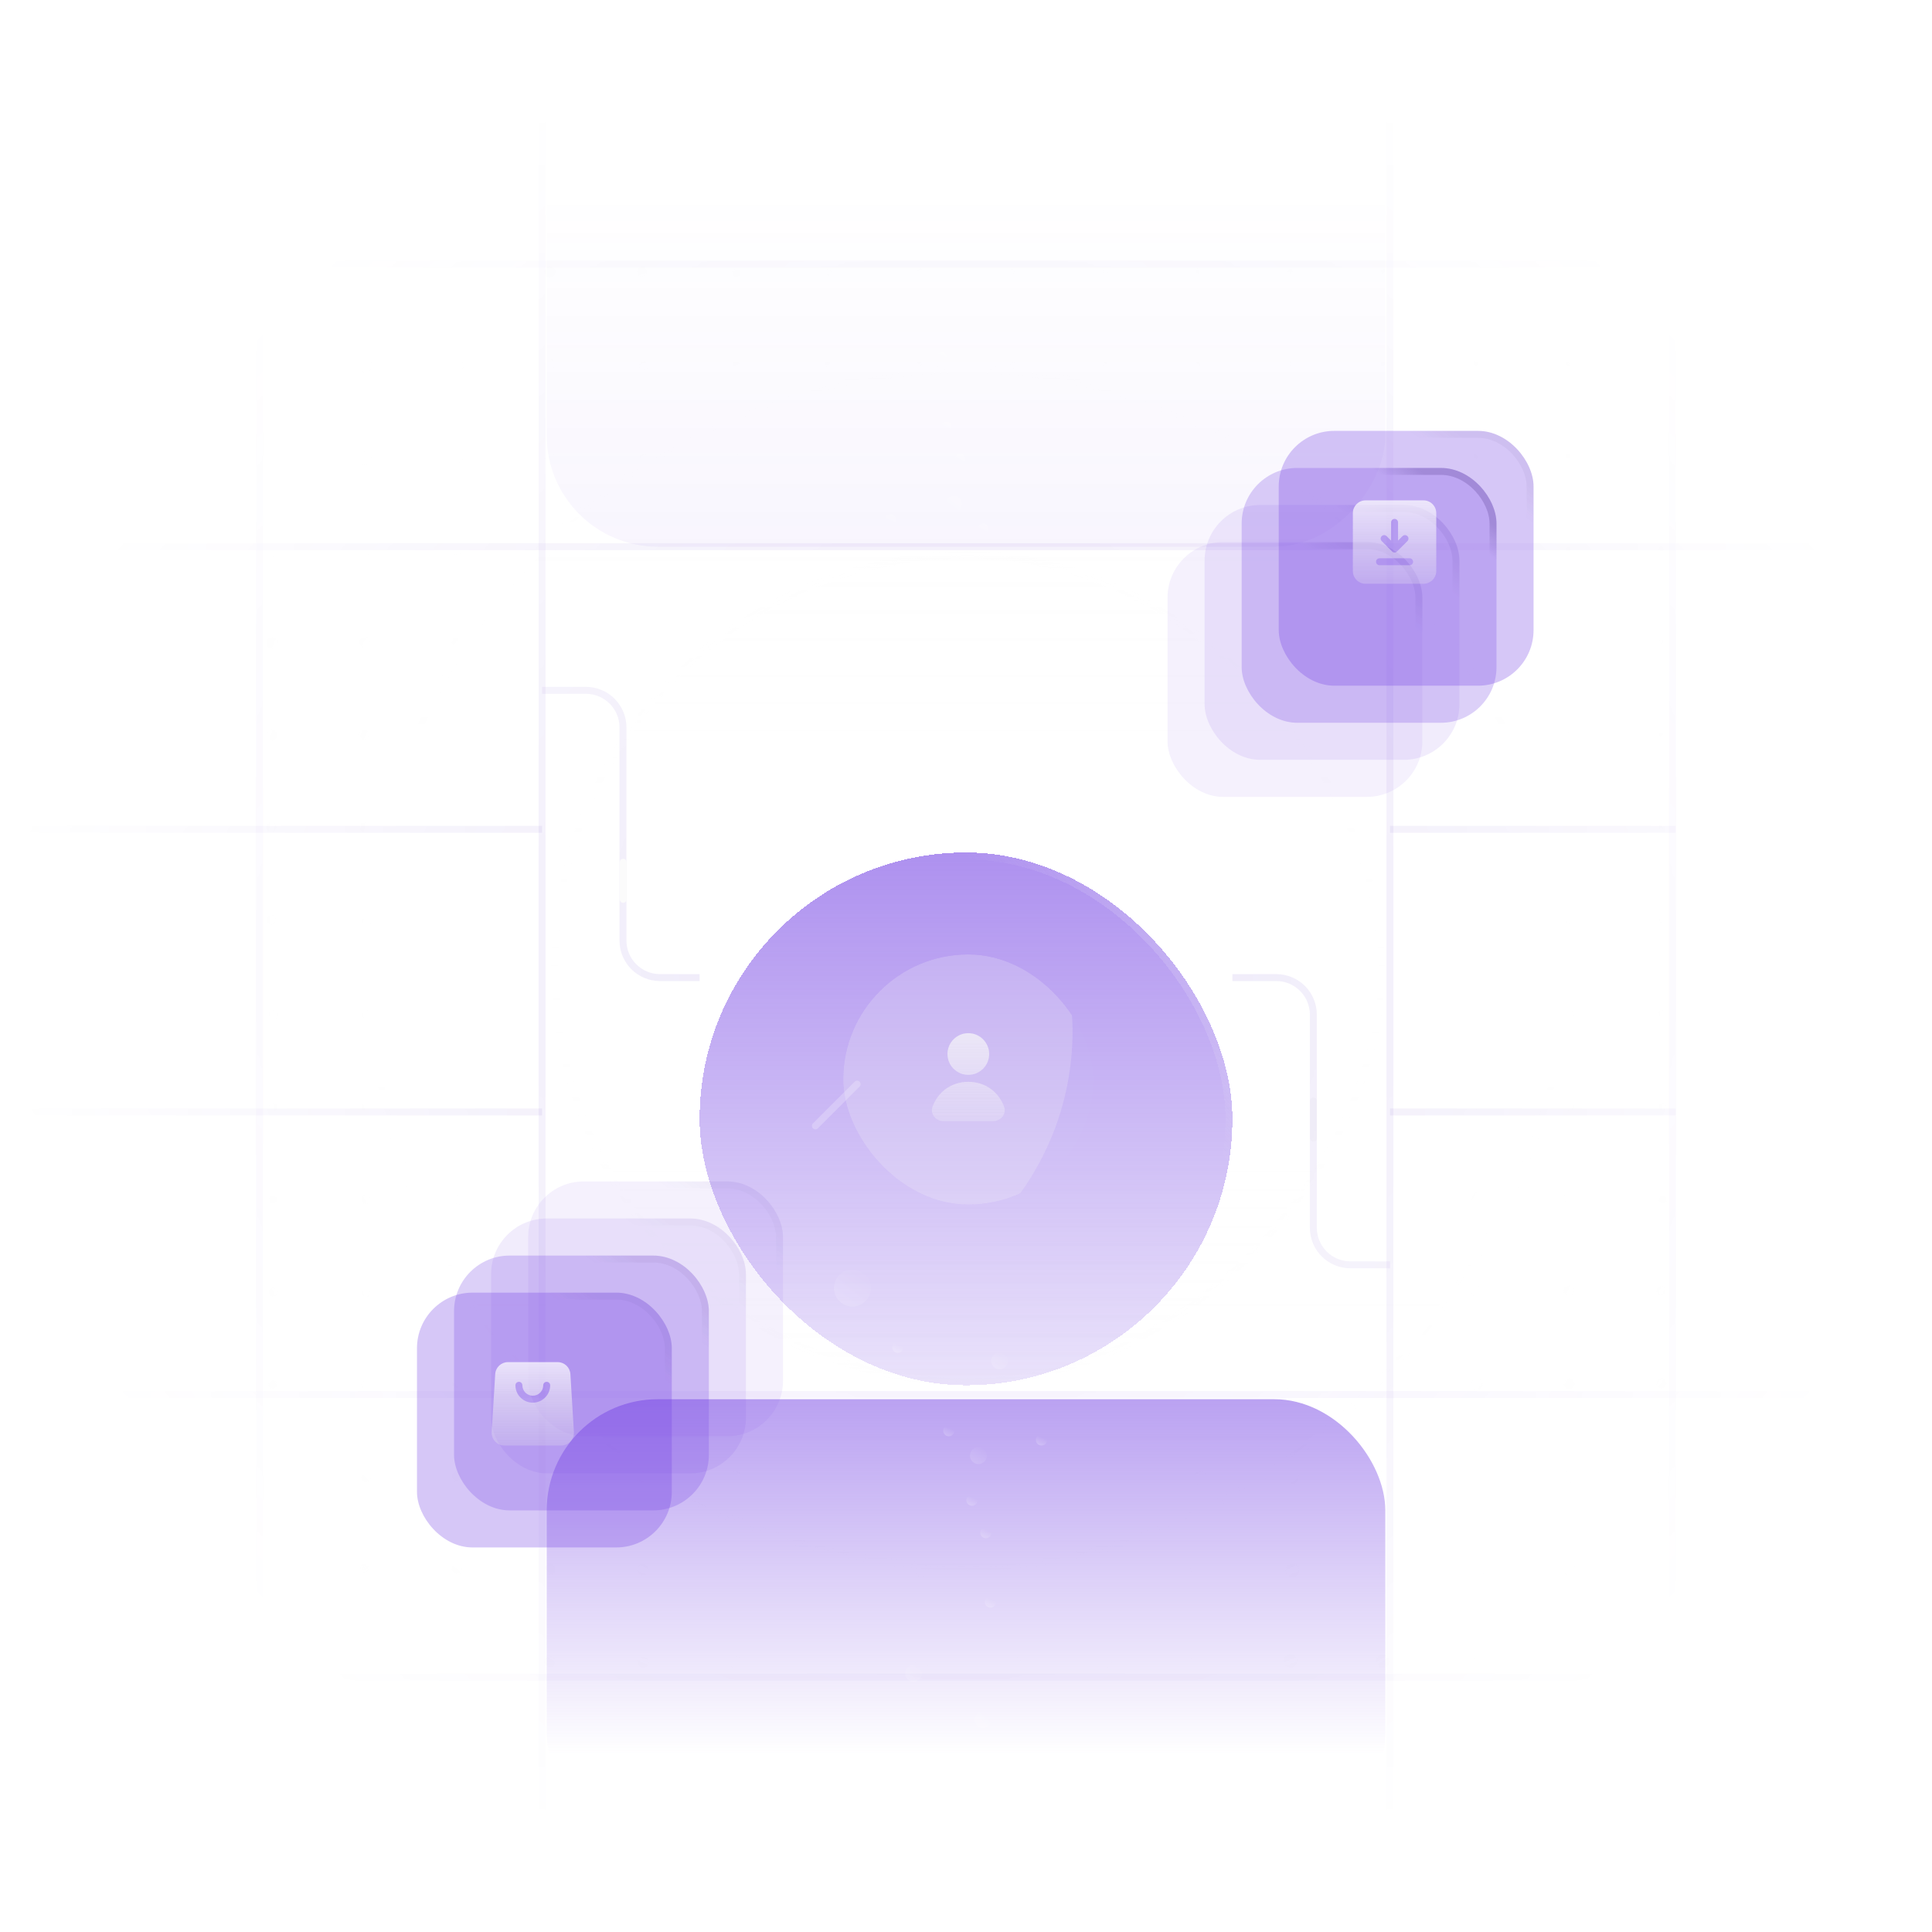 <svg width="417" height="417" viewBox="0 0 417 417" fill="none" xmlns="http://www.w3.org/2000/svg">
<g clip-path="url(#clip0_3_5009)">
<mask id="mask0_3_5009" style="mask-type:alpha" maskUnits="userSpaceOnUse" x="25" y="25" width="368" height="368">
<circle cx="209" cy="209" r="184" fill="url(#paint0_radial_3_5009)"/>
</mask>
<g mask="url(#mask0_3_5009)">
<g opacity="0.1">
<circle opacity="0.3" cx="58.584" cy="58.584" r="1.584" fill="#F8F8F8"/>
<circle cx="78.505" cy="58.505" r="1.505" fill="#F8F8F8"/>
<circle cx="98.886" cy="58.886" r="1.386" fill="#F8F8F8"/>
<circle cx="138.589" cy="58.589" r="1.089" fill="#F8F8F8"/>
<circle cx="158.911" cy="58.911" r="0.911" fill="#F8F8F8"/>
<circle cx="178.733" cy="58.733" r="0.733" fill="#F8F8F8"/>
<circle cx="198.574" cy="58.574" r="0.574" fill="#F8F8F8"/>
<circle cx="218.5" cy="58.5" r="0.5" fill="#F8F8F8"/>
<circle cx="238.5" cy="58.5" r="0.5" fill="#F8F8F8"/>
<circle cx="258.5" cy="58.5" r="0.5" fill="#F8F8F8"/>
<circle cx="278.5" cy="58.5" r="0.5" fill="#F8F8F8"/>
<circle cx="298.5" cy="58.5" r="0.5" fill="#F8F8F8"/>
<circle cx="318.5" cy="58.5" r="0.5" fill="#F8F8F8"/>
<circle cx="338.5" cy="58.5" r="0.5" fill="#F8F8F8"/>
<circle cx="358.5" cy="58.5" r="0.5" fill="#F8F8F8"/>
<circle opacity="0.3" cx="58.525" cy="78.525" r="1.525" fill="#F8F8F8"/>
<circle opacity="0.4" cx="78.946" cy="78.946" r="1.446" fill="#F8F8F8"/>
<circle opacity="0.4" cx="118.649" cy="78.649" r="1.149" fill="#F8F8F8"/>
<circle cx="138.99" cy="78.99" r="0.99" fill="#F8F8F8"/>
<circle cx="158.812" cy="78.812" r="0.812" fill="#F8F8F8"/>
<circle cx="178.634" cy="78.634" r="0.634" fill="#F8F8F8"/>
<circle cx="198.5" cy="78.5" r="0.5" fill="#F8F8F8"/>
<circle cx="218.5" cy="78.5" r="0.5" fill="#F8F8F8"/>
<circle cx="238.5" cy="78.5" r="0.5" fill="#F8F8F8"/>
<circle cx="258.5" cy="78.5" r="0.5" fill="#F8F8F8"/>
<circle cx="278.5" cy="78.5" r="0.5" fill="#F8F8F8"/>
<circle cx="298.5" cy="78.5" r="0.5" fill="#F8F8F8"/>
<circle cx="318.5" cy="78.5" r="0.5" fill="#F8F8F8"/>
<circle cx="338.5" cy="78.5" r="0.5" fill="#F8F8F8"/>
<circle cx="358.5" cy="78.5" r="0.5" fill="#F8F8F8"/>
<circle opacity="0.3" cx="58.965" cy="98.965" r="1.465" fill="#F8F8F8"/>
<circle opacity="0.4" cx="78.847" cy="98.847" r="1.347" fill="#F8F8F8"/>
<circle opacity="0.4" cx="118.53" cy="98.53" r="1.03" fill="#F8F8F8"/>
<circle cx="138.891" cy="98.891" r="0.891" fill="#F8F8F8"/>
<circle cx="158.733" cy="98.733" r="0.733" fill="#F8F8F8"/>
<circle cx="178.555" cy="98.555" r="0.555" fill="#F8F8F8"/>
<circle cx="198.5" cy="98.5" r="0.5" fill="#F8F8F8"/>
<circle cx="218.5" cy="98.5" r="0.5" fill="#F8F8F8"/>
<circle cx="238.5" cy="98.5" r="0.5" fill="#F8F8F8"/>
<circle cx="258.5" cy="98.5" r="0.5" fill="#F8F8F8"/>
<circle cx="278.5" cy="98.5" r="0.5" fill="#F8F8F8"/>
<circle cx="298.5" cy="98.5" r="0.5" fill="#F8F8F8"/>
<circle cx="338.5" cy="98.5" r="0.5" fill="#F8F8F8"/>
<circle cx="358.5" cy="98.5" r="0.5" fill="#F8F8F8"/>
<circle opacity="0.3" cx="58.866" cy="118.866" r="1.366" fill="#F8F8F8"/>
<circle opacity="0.4" cx="78.748" cy="118.748" r="1.248" fill="#F8F8F8"/>
<circle opacity="0.4" cx="98.609" cy="118.609" r="1.109" fill="#F8F8F8"/>
<circle opacity="0.4" cx="118.97" cy="118.97" r="0.97" fill="#F8F8F8"/>
<circle cx="138.832" cy="118.832" r="0.832" fill="#F8F8F8"/>
<circle cx="158.673" cy="118.673" r="0.673" fill="#F8F8F8"/>
<circle cx="178.555" cy="118.555" r="0.555" fill="#F8F8F8"/>
<circle cx="198.5" cy="118.5" r="0.5" fill="#F8F8F8"/>
<circle cx="218.5" cy="118.5" r="0.5" fill="#F8F8F8"/>
<circle cx="238.5" cy="118.5" r="0.5" fill="#F8F8F8"/>
<circle cx="258.5" cy="118.5" r="0.5" fill="#F8F8F8"/>
<circle cx="278.5" cy="118.5" r="0.5" fill="#F8F8F8"/>
<circle cx="298.5" cy="118.5" r="0.5" fill="#F8F8F8"/>
<circle cx="318.5" cy="118.5" r="0.5" fill="#F8F8F8"/>
<circle cx="338.5" cy="118.5" r="0.5" fill="#F8F8F8"/>
<circle cx="358.5" cy="118.5" r="0.5" fill="#F8F8F8"/>
<circle cx="58.767" cy="138.767" r="1.267" fill="#F8F8F8"/>
<circle cx="78.668" cy="138.668" r="1.168" fill="#F8F8F8"/>
<circle cx="98.55" cy="138.55" r="1.05" fill="#F8F8F8"/>
<circle cx="118.911" cy="138.911" r="0.911" fill="#F8F8F8"/>
<circle cx="138.812" cy="138.812" r="0.812" fill="#F8F8F8"/>
<circle cx="158.673" cy="138.673" r="0.673" fill="#F8F8F8"/>
<circle cx="178.574" cy="138.574" r="0.574" fill="#F8F8F8"/>
<circle cx="198.515" cy="138.515" r="0.515" fill="#F8F8F8"/>
<circle cx="218.5" cy="138.5" r="0.5" fill="#F8F8F8"/>
<circle cx="238.5" cy="138.5" r="0.5" fill="#F8F8F8"/>
<circle cx="258.5" cy="138.5" r="0.5" fill="#F8F8F8"/>
<circle cx="278.5" cy="138.5" r="0.5" fill="#F8F8F8"/>
<circle cx="298.5" cy="138.5" r="0.5" fill="#F8F8F8"/>
<circle cx="318.5" cy="138.5" r="0.5" fill="#F8F8F8"/>
<circle cx="338.5" cy="138.5" r="0.5" fill="#F8F8F8"/>
<circle cx="358.5" cy="138.5" r="0.5" fill="#F8F8F8"/>
<circle cx="78.589" cy="158.589" r="1.089" fill="#F8F8F8"/>
<circle cx="98.99" cy="158.99" r="0.99" fill="#F8F8F8"/>
<circle cx="318.5" cy="158.5" r="0.5" fill="#F8F8F8"/>
<circle cx="338.5" cy="158.5" r="0.5" fill="#F8F8F8"/>
<circle cx="358.5" cy="158.5" r="0.5" fill="#F8F8F8"/>
<circle cx="58.589" cy="178.589" r="1.089" fill="#F8F8F8"/>
<circle cx="78.53" cy="178.53" r="1.03" fill="#F8F8F8"/>
<circle cx="98.951" cy="178.951" r="0.951" fill="#F8F8F8"/>
<circle cx="318.555" cy="178.555" r="0.555" fill="#F8F8F8"/>
<circle cx="338.5" cy="178.5" r="0.5" fill="#F8F8F8"/>
<circle cx="358.5" cy="178.5" r="0.5" fill="#F8F8F8"/>
<circle cx="58.53" cy="198.53" r="1.03" fill="#F8F8F8"/>
<circle cx="78.99" cy="198.99" r="0.99" fill="#F8F8F8"/>
<circle cx="98.951" cy="198.951" r="0.951" fill="#F8F8F8"/>
<circle cx="318.713" cy="198.713" r="0.713" fill="#F8F8F8"/>
<circle cx="338.634" cy="198.634" r="0.634" fill="#F8F8F8"/>
<circle cx="358.574" cy="198.574" r="0.574" fill="#F8F8F8"/>
<circle cx="58.97" cy="218.97" r="0.97" fill="#F8F8F8"/>
<circle cx="78.951" cy="218.951" r="0.951" fill="#F8F8F8"/>
<circle cx="98.951" cy="218.951" r="0.951" fill="#F8F8F8"/>
<circle cx="318.871" cy="218.871" r="0.871" fill="#F8F8F8"/>
<circle cx="338.792" cy="218.792" r="0.792" fill="#F8F8F8"/>
<circle cx="358.693" cy="218.693" r="0.693" fill="#F8F8F8"/>
<circle cx="58.951" cy="238.951" r="0.951" fill="#F8F8F8"/>
<circle cx="78.951" cy="238.951" r="0.951" fill="#F8F8F8"/>
<circle cx="98.97" cy="238.97" r="0.97" fill="#F8F8F8"/>
<circle cx="318.51" cy="238.51" r="1.01" fill="#F8F8F8"/>
<circle cx="338.911" cy="238.911" r="0.911" fill="#F8F8F8"/>
<circle cx="358.812" cy="238.812" r="0.812" fill="#F8F8F8"/>
<circle cx="58.911" cy="258.911" r="0.911" fill="#F8F8F8"/>
<circle cx="78.951" cy="258.951" r="0.951" fill="#F8F8F8"/>
<circle cx="98.99" cy="258.99" r="0.99" fill="#F8F8F8"/>
<circle cx="318.589" cy="258.589" r="1.089" fill="#F8F8F8"/>
<circle cx="338.51" cy="258.51" r="1.01" fill="#F8F8F8"/>
<circle cx="358.911" cy="258.911" r="0.911" fill="#F8F8F8"/>
<circle cx="58.911" cy="278.911" r="0.911" fill="#F8F8F8"/>
<circle opacity="0.5" cx="78.951" cy="278.951" r="0.951" fill="#F8F8F8"/>
<circle opacity="0.5" cx="98.53" cy="278.53" r="1.03" fill="#F8F8F8"/>
<circle cx="118.609" cy="278.609" r="1.109" fill="#F8F8F8"/>
<circle cx="138.668" cy="278.668" r="1.168" fill="#F8F8F8"/>
<circle cx="158.728" cy="278.728" r="1.228" fill="#F8F8F8"/>
<circle cx="258.807" cy="278.807" r="1.307" fill="#F8F8F8"/>
<circle cx="278.787" cy="278.787" r="1.287" fill="#F8F8F8"/>
<circle cx="298.748" cy="278.748" r="1.248" fill="#F8F8F8"/>
<circle cx="318.708" cy="278.708" r="1.208" fill="#F8F8F8"/>
<circle cx="338.609" cy="278.609" r="1.109" fill="#F8F8F8"/>
<circle cx="358.51" cy="278.51" r="1.01" fill="#F8F8F8"/>
<circle cx="58.891" cy="298.891" r="0.891" fill="#F8F8F8"/>
<circle opacity="0.5" cx="78.97" cy="298.97" r="0.97" fill="#F8F8F8"/>
<circle opacity="0.5" cx="98.55" cy="298.55" r="1.05" fill="#F8F8F8"/>
<circle cx="118.649" cy="298.649" r="1.149" fill="#F8F8F8"/>
<circle cx="138.728" cy="298.728" r="1.228" fill="#F8F8F8"/>
<circle cx="158.807" cy="298.807" r="1.307" fill="#F8F8F8"/>
<circle cx="258.906" cy="298.906" r="1.406" fill="#F8F8F8"/>
<circle cx="278.886" cy="298.886" r="1.386" fill="#F8F8F8"/>
<circle cx="298.847" cy="298.847" r="1.347" fill="#F8F8F8"/>
<circle cx="318.787" cy="298.787" r="1.287" fill="#F8F8F8"/>
<circle cx="358.589" cy="298.589" r="1.089" fill="#F8F8F8"/>
<circle opacity="0.5" cx="58.911" cy="318.911" r="0.911" fill="#F8F8F8"/>
<circle opacity="0.5" cx="78.99" cy="318.99" r="0.99" fill="#F8F8F8"/>
<circle opacity="0.5" cx="98.589" cy="318.589" r="1.089" fill="#F8F8F8"/>
<circle cx="118.688" cy="318.688" r="1.188" fill="#F8F8F8"/>
<circle cx="138.767" cy="318.767" r="1.267" fill="#F8F8F8"/>
<circle cx="158.847" cy="318.847" r="1.347" fill="#F8F8F8"/>
<circle cx="258.965" cy="318.965" r="1.465" fill="#F8F8F8"/>
<circle cx="278.946" cy="318.946" r="1.446" fill="#F8F8F8"/>
<circle opacity="0.3" cx="298.906" cy="318.906" r="1.406" fill="#F8F8F8"/>
<circle opacity="0.3" cx="318.866" cy="318.866" r="1.366" fill="#F8F8F8"/>
<circle opacity="0.3" cx="338.787" cy="318.787" r="1.287" fill="#F8F8F8"/>
<circle cx="358.668" cy="318.668" r="1.168" fill="#F8F8F8"/>
<circle opacity="0.5" cx="58.931" cy="338.931" r="0.931" fill="#F8F8F8"/>
<circle opacity="0.5" cx="78.51" cy="338.51" r="1.01" fill="#F8F8F8"/>
<circle opacity="0.5" cx="98.609" cy="338.609" r="1.109" fill="#F8F8F8"/>
<circle cx="138.787" cy="338.787" r="1.287" fill="#F8F8F8"/>
<circle opacity="0.3" cx="158.866" cy="338.866" r="1.366" fill="#F8F8F8"/>
<circle opacity="0.3" cx="178.926" cy="338.926" r="1.426" fill="#F8F8F8"/>
<circle opacity="0.3" cx="198.965" cy="338.965" r="1.465" fill="#F8F8F8"/>
<circle opacity="0.3" cx="218.985" cy="338.985" r="1.485" fill="#F8F8F8"/>
<circle opacity="0.3" cx="238.505" cy="338.505" r="1.505" fill="#F8F8F8"/>
<circle opacity="0.3" cx="258.505" cy="338.505" r="1.505" fill="#F8F8F8"/>
<circle cx="278.985" cy="338.985" r="1.485" fill="#F8F8F8"/>
<circle opacity="0.3" cx="298.965" cy="338.965" r="1.465" fill="#F8F8F8"/>
<circle opacity="0.3" cx="318.926" cy="338.926" r="1.426" fill="#F8F8F8"/>
<circle opacity="0.3" cx="338.847" cy="338.847" r="1.347" fill="#F8F8F8"/>
<circle cx="358.748" cy="338.748" r="1.248" fill="#F8F8F8"/>
<circle cx="118.728" cy="58.728" r="1.228" fill="#F8F8F8"/>
<circle opacity="0.4" cx="98.807" cy="78.807" r="1.307" fill="#F8F8F8"/>
<circle opacity="0.4" cx="98.708" cy="98.708" r="1.208" fill="#F8F8F8"/>
<circle cx="318.5" cy="98.5" r="0.5" fill="#F8F8F8"/>
<circle cx="58.688" cy="158.688" r="1.188" fill="#F8F8F8"/>
<circle cx="338.708" cy="298.708" r="1.208" fill="#F8F8F8"/>
<circle cx="118.708" cy="338.708" r="1.208" fill="#F8F8F8"/>
<circle opacity="0.5" cx="58.99" cy="358.99" r="0.99" fill="#F8F8F8"/>
<circle opacity="0.5" cx="78.53" cy="358.53" r="1.03" fill="#F8F8F8"/>
<circle opacity="0.5" cx="98.629" cy="358.629" r="1.129" fill="#F8F8F8"/>
<circle cx="118.708" cy="358.708" r="1.208" fill="#F8F8F8"/>
<circle cx="138.787" cy="358.787" r="1.287" fill="#F8F8F8"/>
<circle opacity="0.3" cx="158.866" cy="358.866" r="1.366" fill="#F8F8F8"/>
<circle opacity="0.3" cx="178.926" cy="358.926" r="1.426" fill="#F8F8F8"/>
<circle opacity="0.3" cx="198.965" cy="358.965" r="1.465" fill="#F8F8F8"/>
<circle opacity="0.3" cx="218.985" cy="358.985" r="1.485" fill="#F8F8F8"/>
<circle opacity="0.3" cx="238.505" cy="358.505" r="1.505" fill="#F8F8F8"/>
<circle opacity="0.3" cx="258.505" cy="358.505" r="1.505" fill="#F8F8F8"/>
<circle cx="278.505" cy="358.505" r="1.505" fill="#F8F8F8"/>
<circle cx="298.505" cy="358.505" r="1.505" fill="#F8F8F8"/>
<circle cx="318.965" cy="358.965" r="1.465" fill="#F8F8F8"/>
<circle cx="338.906" cy="358.906" r="1.406" fill="#F8F8F8"/>
<circle cx="358.807" cy="358.807" r="1.307" fill="#F8F8F8"/>
</g>
</g>
</g>
<g opacity="0.3">
<rect x="119.75" y="119.75" width="178.5" height="178.5" rx="89.25" fill="url(#paint1_linear_3_5009)"/>
<rect x="119.75" y="119.75" width="178.5" height="178.5" rx="89.25" stroke="url(#paint2_linear_3_5009)" stroke-width="1.5"/>
<rect x="119.75" y="119.75" width="178.5" height="178.5" rx="89.25" stroke="url(#paint3_linear_3_5009)" stroke-opacity="0.6" stroke-width="1.5"/>
</g>
<g opacity="0.5">
<rect x="0.75" y="-0.75" width="178.5" height="178.5" rx="89.25" transform="matrix(1 0 0 -1 119 297.5)" fill="url(#paint4_linear_3_5009)"/>
<rect x="0.75" y="-0.75" width="178.5" height="178.5" rx="89.25" transform="matrix(1 0 0 -1 119 297.5)" stroke="url(#paint5_linear_3_5009)" stroke-width="1.5"/>
<rect x="0.75" y="-0.75" width="178.5" height="178.5" rx="89.25" transform="matrix(1 0 0 -1 119 297.5)" stroke="url(#paint6_linear_3_5009)" stroke-opacity="0.6" stroke-width="1.5"/>
</g>
<g opacity="0.05">
<rect x="79.75" y="79.75" width="258.5" height="258.5" rx="129.25" fill="url(#paint7_linear_3_5009)"/>
<rect x="79.75" y="79.75" width="258.5" height="258.5" rx="129.25" stroke="url(#paint8_linear_3_5009)" stroke-width="1.5"/>
<rect x="79.75" y="79.75" width="258.5" height="258.5" rx="129.25" stroke="url(#paint9_linear_3_5009)" stroke-opacity="0.6" stroke-width="1.5"/>
</g>
<g opacity="0.1">
<rect x="0.75" y="-0.75" width="258.5" height="258.5" rx="129.25" transform="matrix(1 0 0 -1 79 337.5)" fill="url(#paint10_linear_3_5009)"/>
<rect x="0.75" y="-0.75" width="258.5" height="258.5" rx="129.25" transform="matrix(1 0 0 -1 79 337.5)" stroke="url(#paint11_linear_3_5009)" stroke-width="1.5"/>
<rect x="0.75" y="-0.75" width="258.5" height="258.5" rx="129.25" transform="matrix(1 0 0 -1 79 337.5)" stroke="url(#paint12_linear_3_5009)" stroke-opacity="0.6" stroke-width="1.5"/>
</g>
<mask id="mask1_3_5009" style="mask-type:alpha" maskUnits="userSpaceOnUse" x="0" y="0" width="417" height="417">
<circle cx="208.5" cy="208.5" r="208.5" fill="url(#paint13_radial_3_5009)"/>
</mask>
<g mask="url(#mask1_3_5009)">
<path opacity="0.1" d="M56 -178V658" stroke="#7544E4" stroke-width="1.5"/>
<path opacity="0.1" d="M117 -178V658" stroke="#3800B6" stroke-width="1.5"/>
<path opacity="0.1" d="M300 -178V658" stroke="#3800B6" stroke-width="1.5"/>
<path opacity="0.1" d="M361 -178V658" stroke="#7544E4" stroke-width="1.5"/>
<path opacity="0.1" d="M-179 362L657 362" stroke="#3800B6" stroke-width="1.5"/>
<path opacity="0.1" d="M-179 301L657 301" stroke="#7544E4" stroke-width="1.5"/>
<path opacity="0.1" d="M-7 240L117 240" stroke="#3800B6" stroke-width="1.5"/>
<path opacity="0.1" d="M300.025 240L361.685 240" stroke="#3800B6" stroke-width="1.5"/>
<path opacity="0.1" d="M-7 179L117 179" stroke="#3800B6" stroke-width="1.5"/>
<path opacity="0.1" d="M300.025 179L361.685 179" stroke="#3800B6" stroke-width="1.5"/>
<path opacity="0.1" d="M-179 118L657 118" stroke="#3800B6" stroke-width="1.5"/>
<path opacity="0.1" d="M-179 57L657 57" stroke="#7544E4" stroke-width="1.5"/>
<path opacity="0.1" d="M117 149H126.459C130.878 149 134.459 152.582 134.459 157V203C134.459 207.418 138.041 211 142.459 211H151" stroke="#3800B6" stroke-width="1.5"/>
<path d="M134.514 186.108V194.108" stroke="#F8F8F8" stroke-width="1.5" stroke-linecap="round"/>
<path d="M283.498 237.643V245.643" stroke="#F8F8F8" stroke-width="1.5" stroke-linecap="round"/>
<path opacity="0.1" d="M266 211H275.472C279.891 211 283.472 214.582 283.472 219V265C283.472 269.418 287.054 273 291.472 273H300.025" stroke="#3800B6" stroke-width="1.5"/>
</g>
<rect opacity="0.5" x="118" y="302" width="181" height="96" rx="24" fill="url(#paint14_linear_3_5009)"/>
<rect opacity="0.5" width="181" height="96" rx="24" transform="matrix(1 0 0 -1 118 118)" fill="url(#paint15_linear_3_5009)"/>
<g filter="url(#filter0_bdi_3_5009)">
<rect x="151" y="152" width="115" height="115" rx="57.5" fill="url(#paint16_linear_3_5009)" shape-rendering="crispEdges"/>
<rect x="151.75" y="152.75" width="113.5" height="113.5" rx="56.75" stroke="url(#paint17_linear_3_5009)" stroke-opacity="0.5" stroke-width="1.5" shape-rendering="crispEdges"/>
</g>
<path opacity="0.23" d="M176 243L185 234" stroke="white" stroke-width="1.5" stroke-linecap="round"/>
<path opacity="0.23" d="M233 186L242 177" stroke="white" stroke-width="1.5" stroke-linecap="round"/>
<g filter="url(#filter1_bdi_3_5009)">
<g clip-path="url(#clip1_3_5009)">
<rect x="182" y="182" width="54" height="54" rx="27" fill="#F8F8F8" fill-opacity="0.01" shape-rendering="crispEdges"/>
<g filter="url(#filter2_f_3_5009)">
<rect x="111.5" y="138.5" width="120" height="120" rx="60" fill="#F8F8F8" fill-opacity="0.2"/>
</g>
<g opacity="0.8">
<path d="M209 199C206.515 199 204.5 201.015 204.5 203.5C204.5 205.985 206.515 208 209 208C211.485 208 213.5 205.985 213.5 203.5C213.5 201.015 211.485 199 209 199Z" fill="url(#paint18_linear_3_5009)"/>
<path d="M209 209.5C205.279 209.5 202.436 211.726 201.279 214.853C200.973 215.681 201.181 216.495 201.67 217.078C202.149 217.648 202.892 218 203.697 218H214.304C215.109 218 215.852 217.648 216.331 217.078C216.819 216.495 217.028 215.681 216.721 214.853C215.565 211.726 212.722 209.5 209 209.5Z" fill="url(#paint19_linear_3_5009)"/>
</g>
</g>
</g>
<g opacity="0.5" filter="url(#filter3_bi_3_5009)">
<rect x="112" y="251" width="55" height="55" rx="12" fill="#7544E4" fill-opacity="0.15"/>
<rect x="112.75" y="251.75" width="53.5" height="53.5" rx="11.25" stroke="url(#paint20_linear_3_5009)" stroke-opacity="0.05" stroke-width="1.5"/>
</g>
<g opacity="0.5" filter="url(#filter4_bi_3_5009)">
<rect x="104" y="259" width="55" height="55" rx="12" fill="#7544E4" fill-opacity="0.2"/>
<rect x="104.75" y="259.75" width="53.5" height="53.5" rx="11.25" stroke="url(#paint21_linear_3_5009)" stroke-opacity="0.05" stroke-width="1.5"/>
</g>
<g filter="url(#filter5_bi_3_5009)">
<rect x="96" y="267" width="55" height="55" rx="12" fill="#7544E4" fill-opacity="0.25"/>
<rect x="96.75" y="267.75" width="53.5" height="53.5" rx="11.25" stroke="url(#paint22_linear_3_5009)" stroke-opacity="0.05" stroke-width="1.5"/>
</g>
<g filter="url(#filter6_bi_3_5009)">
<rect x="88" y="275" width="55" height="55" rx="12" fill="#7544E4" fill-opacity="0.3"/>
<rect x="88.75" y="275.75" width="53.5" height="53.5" rx="11.25" stroke="url(#paint23_linear_3_5009)" stroke-opacity="0.05" stroke-width="1.5"/>
</g>
<g opacity="0.8">
<path fill-rule="evenodd" clip-rule="evenodd" d="M106.887 296.584C106.975 295.132 108.178 294 109.632 294H120.368C121.822 294 123.025 295.132 123.112 296.584L123.87 309.084C123.966 310.665 122.709 312 121.125 312H108.875C107.291 312 106.034 310.665 106.13 309.084L106.887 296.584ZM112.75 299C112.75 298.586 112.414 298.25 112 298.25C111.586 298.25 111.25 298.586 111.25 299C111.25 301.071 112.929 302.75 115 302.75C117.071 302.75 118.75 301.071 118.75 299C118.75 298.586 118.414 298.25 118 298.25C117.586 298.25 117.25 298.586 117.25 299C117.25 300.243 116.243 301.25 115 301.25C113.757 301.25 112.75 300.243 112.75 299Z" fill="url(#paint24_linear_3_5009)"/>
</g>
<g opacity="0.5" filter="url(#filter7_bi_3_5009)">
<rect x="250" y="113" width="55" height="55" rx="12" fill="#7544E4" fill-opacity="0.15"/>
<rect x="250.75" y="113.75" width="53.5" height="53.5" rx="11.25" stroke="url(#paint25_linear_3_5009)" stroke-opacity="0.2" stroke-width="1.5"/>
</g>
<g opacity="0.5" filter="url(#filter8_bi_3_5009)">
<rect x="258" y="105" width="55" height="55" rx="12" fill="#7544E4" fill-opacity="0.2"/>
<rect x="258.75" y="105.75" width="53.5" height="53.5" rx="11.25" stroke="url(#paint26_linear_3_5009)" stroke-opacity="0.2" stroke-width="1.5"/>
</g>
<g filter="url(#filter9_bi_3_5009)">
<rect x="266" y="97" width="55" height="55" rx="12" fill="#7544E4" fill-opacity="0.25"/>
<rect x="266.75" y="97.75" width="53.5" height="53.5" rx="11.25" stroke="url(#paint27_linear_3_5009)" stroke-opacity="0.25" stroke-width="1.5"/>
</g>
<g filter="url(#filter10_bi_3_5009)">
<rect x="274" y="89" width="55" height="55" rx="12" fill="#7544E4" fill-opacity="0.3"/>
<rect x="274.75" y="89.75" width="53.5" height="53.5" rx="11.25" stroke="url(#paint28_linear_3_5009)" stroke-opacity="0.05" stroke-width="1.5"/>
</g>
<g opacity="0.8">
<path fill-rule="evenodd" clip-rule="evenodd" d="M292 110.75C292 109.231 293.231 108 294.75 108H307.25C308.769 108 310 109.231 310 110.75V123.25C310 124.769 308.769 126 307.25 126H294.75C293.231 126 292 124.769 292 123.25V110.75ZM297.75 122C297.336 122 297 121.664 297 121.25C297 120.836 297.336 120.5 297.75 120.5H304.25C304.664 120.5 305 120.836 305 121.25C305 121.664 304.664 122 304.25 122H297.75ZM303.78 116.78L301.53 119.03C301.237 119.323 300.763 119.323 300.47 119.03L298.22 116.78C297.927 116.487 297.927 116.013 298.22 115.72C298.513 115.427 298.987 115.427 299.28 115.72L300.25 116.689V112.75C300.25 112.336 300.586 112 301 112C301.414 112 301.75 112.336 301.75 112.75V116.689L302.72 115.72C303.013 115.427 303.487 115.427 303.78 115.72C304.073 116.013 304.073 116.487 303.78 116.78Z" fill="url(#paint29_linear_3_5009)"/>
</g>
<circle opacity="0.5" cx="219.817" cy="61.817" r="1.817" fill="url(#paint30_linear_3_5009)"/>
<circle opacity="0.5" cx="204.817" cy="51.817" r="1.817" fill="url(#paint31_linear_3_5009)"/>
<circle opacity="0.5" cx="201.254" cy="129.274" r="1.817" fill="url(#paint32_linear_3_5009)"/>
<circle opacity="0.5" cx="233" cy="145" r="4" fill="url(#paint33_linear_3_5009)"/>
<circle opacity="0.5" cx="205.817" cy="108.817" r="1.817" fill="url(#paint34_linear_3_5009)"/>
<circle cx="203.211" cy="77.211" r="1.211" fill="url(#paint35_linear_3_5009)"/>
<circle cx="204.211" cy="92.211" r="1.211" fill="url(#paint36_linear_3_5009)"/>
<circle cx="192.211" cy="112.211" r="1.211" fill="url(#paint37_linear_3_5009)"/>
<circle cx="223.211" cy="132.211" r="1.211" fill="url(#paint38_linear_3_5009)"/>
<circle cx="212.211" cy="114.211" r="1.211" fill="url(#paint39_linear_3_5009)"/>
<circle cx="207.211" cy="99.211" r="1.211" fill="url(#paint40_linear_3_5009)"/>
<circle cx="173.211" cy="134.211" r="1.211" fill="url(#paint41_linear_3_5009)"/>
<circle opacity="0.5" cx="197.183" cy="361.183" r="1.817" transform="rotate(180 197.183 361.183)" fill="url(#paint42_linear_3_5009)"/>
<circle opacity="0.5" cx="212.183" cy="371.183" r="1.817" transform="rotate(180 212.183 371.183)" fill="url(#paint43_linear_3_5009)"/>
<circle opacity="0.5" cx="215.746" cy="293.726" r="1.817" transform="rotate(180 215.746 293.726)" fill="url(#paint44_linear_3_5009)"/>
<circle opacity="0.5" cx="184" cy="278" r="4" transform="rotate(180 184 278)" fill="url(#paint45_linear_3_5009)"/>
<circle opacity="0.5" cx="211.183" cy="314.183" r="1.817" transform="rotate(180 211.183 314.183)" fill="url(#paint46_linear_3_5009)"/>
<circle cx="213.789" cy="345.789" r="1.211" transform="rotate(180 213.789 345.789)" fill="url(#paint47_linear_3_5009)"/>
<circle cx="212.789" cy="330.789" r="1.211" transform="rotate(180 212.789 330.789)" fill="url(#paint48_linear_3_5009)"/>
<circle cx="224.789" cy="310.789" r="1.211" transform="rotate(180 224.789 310.789)" fill="url(#paint49_linear_3_5009)"/>
<circle cx="193.789" cy="290.789" r="1.211" transform="rotate(180 193.789 290.789)" fill="url(#paint50_linear_3_5009)"/>
<circle cx="204.789" cy="308.789" r="1.211" transform="rotate(180 204.789 308.789)" fill="url(#paint51_linear_3_5009)"/>
<circle cx="209.789" cy="323.789" r="1.211" transform="rotate(180 209.789 323.789)" fill="url(#paint52_linear_3_5009)"/>
<circle cx="243.789" cy="288.789" r="1.211" transform="rotate(180 243.789 288.789)" fill="url(#paint53_linear_3_5009)"/>
<defs>
<filter id="filter0_bdi_3_5009" x="139" y="140" width="139" height="167" filterUnits="userSpaceOnUse" color-interpolation-filters="sRGB">
<feFlood flood-opacity="0" result="BackgroundImageFix"/>
<feGaussianBlur in="BackgroundImageFix" stdDeviation="6"/>
<feComposite in2="SourceAlpha" operator="in" result="effect1_backgroundBlur_3_5009"/>
<feColorMatrix in="SourceAlpha" type="matrix" values="0 0 0 0 0 0 0 0 0 0 0 0 0 0 0 0 0 0 127 0" result="hardAlpha"/>
<feMorphology radius="16" operator="erode" in="SourceAlpha" result="effect2_dropShadow_3_5009"/>
<feOffset dy="32"/>
<feGaussianBlur stdDeviation="12"/>
<feComposite in2="hardAlpha" operator="out"/>
<feColorMatrix type="matrix" values="0 0 0 0 0 0 0 0 0 0 0 0 0 0 0 0 0 0 0.4 0"/>
<feBlend mode="multiply" in2="effect1_backgroundBlur_3_5009" result="effect2_dropShadow_3_5009"/>
<feBlend mode="normal" in="SourceGraphic" in2="effect2_dropShadow_3_5009" result="shape"/>
<feColorMatrix in="SourceAlpha" type="matrix" values="0 0 0 0 0 0 0 0 0 0 0 0 0 0 0 0 0 0 127 0" result="hardAlpha"/>
<feOffset/>
<feGaussianBlur stdDeviation="4"/>
<feComposite in2="hardAlpha" operator="arithmetic" k2="-1" k3="1"/>
<feColorMatrix type="matrix" values="0 0 0 0 0.973 0 0 0 0 0.973 0 0 0 0 0.973 0 0 0 0.25 0"/>
<feBlend mode="normal" in2="shape" result="effect3_innerShadow_3_5009"/>
</filter>
<filter id="filter1_bdi_3_5009" x="164" y="164" width="90" height="96" filterUnits="userSpaceOnUse" color-interpolation-filters="sRGB">
<feFlood flood-opacity="0" result="BackgroundImageFix"/>
<feGaussianBlur in="BackgroundImageFix" stdDeviation="9"/>
<feComposite in2="SourceAlpha" operator="in" result="effect1_backgroundBlur_3_5009"/>
<feColorMatrix in="SourceAlpha" type="matrix" values="0 0 0 0 0 0 0 0 0 0 0 0 0 0 0 0 0 0 127 0" result="hardAlpha"/>
<feMorphology radius="24" operator="erode" in="SourceAlpha" result="effect2_dropShadow_3_5009"/>
<feOffset dy="24"/>
<feGaussianBlur stdDeviation="12"/>
<feComposite in2="hardAlpha" operator="out"/>
<feColorMatrix type="matrix" values="0 0 0 0 0 0 0 0 0 0 0 0 0 0 0 0 0 0 0.4 0"/>
<feBlend mode="multiply" in2="effect1_backgroundBlur_3_5009" result="effect2_dropShadow_3_5009"/>
<feBlend mode="normal" in="SourceGraphic" in2="effect2_dropShadow_3_5009" result="shape"/>
<feColorMatrix in="SourceAlpha" type="matrix" values="0 0 0 0 0 0 0 0 0 0 0 0 0 0 0 0 0 0 127 0" result="hardAlpha"/>
<feOffset/>
<feGaussianBlur stdDeviation="6"/>
<feComposite in2="hardAlpha" operator="arithmetic" k2="-1" k3="1"/>
<feColorMatrix type="matrix" values="0 0 0 0 0.973 0 0 0 0 0.973 0 0 0 0 0.973 0 0 0 0.25 0"/>
<feBlend mode="normal" in2="shape" result="effect3_innerShadow_3_5009"/>
</filter>
<filter id="filter2_f_3_5009" x="51.5" y="78.5" width="240" height="240" filterUnits="userSpaceOnUse" color-interpolation-filters="sRGB">
<feFlood flood-opacity="0" result="BackgroundImageFix"/>
<feBlend mode="normal" in="SourceGraphic" in2="BackgroundImageFix" result="shape"/>
<feGaussianBlur stdDeviation="30" result="effect1_foregroundBlur_3_5009"/>
</filter>
<filter id="filter3_bi_3_5009" x="12" y="151" width="255" height="255" filterUnits="userSpaceOnUse" color-interpolation-filters="sRGB">
<feFlood flood-opacity="0" result="BackgroundImageFix"/>
<feGaussianBlur in="BackgroundImageFix" stdDeviation="50"/>
<feComposite in2="SourceAlpha" operator="in" result="effect1_backgroundBlur_3_5009"/>
<feBlend mode="normal" in="SourceGraphic" in2="effect1_backgroundBlur_3_5009" result="shape"/>
<feColorMatrix in="SourceAlpha" type="matrix" values="0 0 0 0 0 0 0 0 0 0 0 0 0 0 0 0 0 0 127 0" result="hardAlpha"/>
<feOffset dx="2" dy="4"/>
<feGaussianBlur stdDeviation="8"/>
<feComposite in2="hardAlpha" operator="arithmetic" k2="-1" k3="1"/>
<feColorMatrix type="matrix" values="0 0 0 0 0.973 0 0 0 0 0.973 0 0 0 0 0.973 0 0 0 0.06 0"/>
<feBlend mode="normal" in2="shape" result="effect2_innerShadow_3_5009"/>
</filter>
<filter id="filter4_bi_3_5009" x="4" y="159" width="255" height="255" filterUnits="userSpaceOnUse" color-interpolation-filters="sRGB">
<feFlood flood-opacity="0" result="BackgroundImageFix"/>
<feGaussianBlur in="BackgroundImageFix" stdDeviation="50"/>
<feComposite in2="SourceAlpha" operator="in" result="effect1_backgroundBlur_3_5009"/>
<feBlend mode="normal" in="SourceGraphic" in2="effect1_backgroundBlur_3_5009" result="shape"/>
<feColorMatrix in="SourceAlpha" type="matrix" values="0 0 0 0 0 0 0 0 0 0 0 0 0 0 0 0 0 0 127 0" result="hardAlpha"/>
<feOffset dx="2" dy="4"/>
<feGaussianBlur stdDeviation="8"/>
<feComposite in2="hardAlpha" operator="arithmetic" k2="-1" k3="1"/>
<feColorMatrix type="matrix" values="0 0 0 0 0.973 0 0 0 0 0.973 0 0 0 0 0.973 0 0 0 0.06 0"/>
<feBlend mode="normal" in2="shape" result="effect2_innerShadow_3_5009"/>
</filter>
<filter id="filter5_bi_3_5009" x="-4" y="167" width="255" height="255" filterUnits="userSpaceOnUse" color-interpolation-filters="sRGB">
<feFlood flood-opacity="0" result="BackgroundImageFix"/>
<feGaussianBlur in="BackgroundImageFix" stdDeviation="50"/>
<feComposite in2="SourceAlpha" operator="in" result="effect1_backgroundBlur_3_5009"/>
<feBlend mode="normal" in="SourceGraphic" in2="effect1_backgroundBlur_3_5009" result="shape"/>
<feColorMatrix in="SourceAlpha" type="matrix" values="0 0 0 0 0 0 0 0 0 0 0 0 0 0 0 0 0 0 127 0" result="hardAlpha"/>
<feOffset dx="2" dy="4"/>
<feGaussianBlur stdDeviation="8"/>
<feComposite in2="hardAlpha" operator="arithmetic" k2="-1" k3="1"/>
<feColorMatrix type="matrix" values="0 0 0 0 0.973 0 0 0 0 0.973 0 0 0 0 0.973 0 0 0 0.06 0"/>
<feBlend mode="normal" in2="shape" result="effect2_innerShadow_3_5009"/>
</filter>
<filter id="filter6_bi_3_5009" x="-12" y="175" width="255" height="255" filterUnits="userSpaceOnUse" color-interpolation-filters="sRGB">
<feFlood flood-opacity="0" result="BackgroundImageFix"/>
<feGaussianBlur in="BackgroundImageFix" stdDeviation="50"/>
<feComposite in2="SourceAlpha" operator="in" result="effect1_backgroundBlur_3_5009"/>
<feBlend mode="normal" in="SourceGraphic" in2="effect1_backgroundBlur_3_5009" result="shape"/>
<feColorMatrix in="SourceAlpha" type="matrix" values="0 0 0 0 0 0 0 0 0 0 0 0 0 0 0 0 0 0 127 0" result="hardAlpha"/>
<feOffset dx="2" dy="4"/>
<feGaussianBlur stdDeviation="8"/>
<feComposite in2="hardAlpha" operator="arithmetic" k2="-1" k3="1"/>
<feColorMatrix type="matrix" values="0 0 0 0 0.973 0 0 0 0 0.973 0 0 0 0 0.973 0 0 0 0.06 0"/>
<feBlend mode="normal" in2="shape" result="effect2_innerShadow_3_5009"/>
</filter>
<filter id="filter7_bi_3_5009" x="150" y="13" width="255" height="255" filterUnits="userSpaceOnUse" color-interpolation-filters="sRGB">
<feFlood flood-opacity="0" result="BackgroundImageFix"/>
<feGaussianBlur in="BackgroundImageFix" stdDeviation="50"/>
<feComposite in2="SourceAlpha" operator="in" result="effect1_backgroundBlur_3_5009"/>
<feBlend mode="normal" in="SourceGraphic" in2="effect1_backgroundBlur_3_5009" result="shape"/>
<feColorMatrix in="SourceAlpha" type="matrix" values="0 0 0 0 0 0 0 0 0 0 0 0 0 0 0 0 0 0 127 0" result="hardAlpha"/>
<feOffset dx="2" dy="4"/>
<feGaussianBlur stdDeviation="8"/>
<feComposite in2="hardAlpha" operator="arithmetic" k2="-1" k3="1"/>
<feColorMatrix type="matrix" values="0 0 0 0 0.973 0 0 0 0 0.973 0 0 0 0 0.973 0 0 0 0.06 0"/>
<feBlend mode="normal" in2="shape" result="effect2_innerShadow_3_5009"/>
</filter>
<filter id="filter8_bi_3_5009" x="158" y="5" width="255" height="255" filterUnits="userSpaceOnUse" color-interpolation-filters="sRGB">
<feFlood flood-opacity="0" result="BackgroundImageFix"/>
<feGaussianBlur in="BackgroundImageFix" stdDeviation="50"/>
<feComposite in2="SourceAlpha" operator="in" result="effect1_backgroundBlur_3_5009"/>
<feBlend mode="normal" in="SourceGraphic" in2="effect1_backgroundBlur_3_5009" result="shape"/>
<feColorMatrix in="SourceAlpha" type="matrix" values="0 0 0 0 0 0 0 0 0 0 0 0 0 0 0 0 0 0 127 0" result="hardAlpha"/>
<feOffset dx="2" dy="4"/>
<feGaussianBlur stdDeviation="8"/>
<feComposite in2="hardAlpha" operator="arithmetic" k2="-1" k3="1"/>
<feColorMatrix type="matrix" values="0 0 0 0 0.973 0 0 0 0 0.973 0 0 0 0 0.973 0 0 0 0.06 0"/>
<feBlend mode="normal" in2="shape" result="effect2_innerShadow_3_5009"/>
</filter>
<filter id="filter9_bi_3_5009" x="166" y="-3" width="255" height="255" filterUnits="userSpaceOnUse" color-interpolation-filters="sRGB">
<feFlood flood-opacity="0" result="BackgroundImageFix"/>
<feGaussianBlur in="BackgroundImageFix" stdDeviation="50"/>
<feComposite in2="SourceAlpha" operator="in" result="effect1_backgroundBlur_3_5009"/>
<feBlend mode="normal" in="SourceGraphic" in2="effect1_backgroundBlur_3_5009" result="shape"/>
<feColorMatrix in="SourceAlpha" type="matrix" values="0 0 0 0 0 0 0 0 0 0 0 0 0 0 0 0 0 0 127 0" result="hardAlpha"/>
<feOffset dx="2" dy="4"/>
<feGaussianBlur stdDeviation="8"/>
<feComposite in2="hardAlpha" operator="arithmetic" k2="-1" k3="1"/>
<feColorMatrix type="matrix" values="0 0 0 0 0.973 0 0 0 0 0.973 0 0 0 0 0.973 0 0 0 0.06 0"/>
<feBlend mode="normal" in2="shape" result="effect2_innerShadow_3_5009"/>
</filter>
<filter id="filter10_bi_3_5009" x="174" y="-11" width="255" height="255" filterUnits="userSpaceOnUse" color-interpolation-filters="sRGB">
<feFlood flood-opacity="0" result="BackgroundImageFix"/>
<feGaussianBlur in="BackgroundImageFix" stdDeviation="50"/>
<feComposite in2="SourceAlpha" operator="in" result="effect1_backgroundBlur_3_5009"/>
<feBlend mode="normal" in="SourceGraphic" in2="effect1_backgroundBlur_3_5009" result="shape"/>
<feColorMatrix in="SourceAlpha" type="matrix" values="0 0 0 0 0 0 0 0 0 0 0 0 0 0 0 0 0 0 127 0" result="hardAlpha"/>
<feOffset dx="2" dy="4"/>
<feGaussianBlur stdDeviation="8"/>
<feComposite in2="hardAlpha" operator="arithmetic" k2="-1" k3="1"/>
<feColorMatrix type="matrix" values="0 0 0 0 0.973 0 0 0 0 0.973 0 0 0 0 0.973 0 0 0 0.06 0"/>
<feBlend mode="normal" in2="shape" result="effect2_innerShadow_3_5009"/>
</filter>
<radialGradient id="paint0_radial_3_5009" cx="0" cy="0" r="1" gradientUnits="userSpaceOnUse" gradientTransform="translate(209 209) rotate(90) scale(184)">
<stop offset="0.609" stop-color="white" stop-opacity="0"/>
<stop offset="1" stop-color="white"/>
</radialGradient>
<linearGradient id="paint1_linear_3_5009" x1="209" y1="119" x2="209" y2="299" gradientUnits="userSpaceOnUse">
<stop stop-color="#F8F8F8" stop-opacity="0.1"/>
<stop offset="0.275" stop-color="#F8F8F8" stop-opacity="0"/>
</linearGradient>
<linearGradient id="paint2_linear_3_5009" x1="209" y1="119" x2="209" y2="299" gradientUnits="userSpaceOnUse">
<stop stop-color="#F8F8F8" stop-opacity="0.1"/>
<stop offset="0.505" stop-color="#F8F8F8" stop-opacity="0"/>
</linearGradient>
<linearGradient id="paint3_linear_3_5009" x1="209" y1="111.812" x2="209" y2="299" gradientUnits="userSpaceOnUse">
<stop stop-color="#F8F8F8"/>
<stop offset="0.062" stop-color="white" stop-opacity="0"/>
</linearGradient>
<linearGradient id="paint4_linear_3_5009" x1="90" y1="0" x2="90" y2="180" gradientUnits="userSpaceOnUse">
<stop stop-color="#F8F8F8" stop-opacity="0.1"/>
<stop offset="0.275" stop-color="#F8F8F8" stop-opacity="0"/>
</linearGradient>
<linearGradient id="paint5_linear_3_5009" x1="90" y1="0" x2="90" y2="180" gradientUnits="userSpaceOnUse">
<stop stop-color="#F8F8F8" stop-opacity="0.1"/>
<stop offset="0.505" stop-color="#F8F8F8" stop-opacity="0"/>
</linearGradient>
<linearGradient id="paint6_linear_3_5009" x1="90" y1="-7.189" x2="90" y2="180" gradientUnits="userSpaceOnUse">
<stop stop-color="#F8F8F8"/>
<stop offset="0.062" stop-color="white" stop-opacity="0"/>
</linearGradient>
<linearGradient id="paint7_linear_3_5009" x1="209" y1="79" x2="209" y2="339" gradientUnits="userSpaceOnUse">
<stop stop-color="#F8F8F8" stop-opacity="0.1"/>
<stop offset="0.275" stop-color="#F8F8F8" stop-opacity="0"/>
</linearGradient>
<linearGradient id="paint8_linear_3_5009" x1="209" y1="79" x2="209" y2="339" gradientUnits="userSpaceOnUse">
<stop stop-color="#F8F8F8" stop-opacity="0.1"/>
<stop offset="0.505" stop-color="#F8F8F8" stop-opacity="0"/>
</linearGradient>
<linearGradient id="paint9_linear_3_5009" x1="209" y1="68.617" x2="209" y2="339" gradientUnits="userSpaceOnUse">
<stop stop-color="#F8F8F8"/>
<stop offset="0.062" stop-color="white" stop-opacity="0"/>
</linearGradient>
<linearGradient id="paint10_linear_3_5009" x1="130" y1="0" x2="130" y2="260" gradientUnits="userSpaceOnUse">
<stop stop-color="#F8F8F8" stop-opacity="0.1"/>
<stop offset="0.275" stop-color="#F8F8F8" stop-opacity="0"/>
</linearGradient>
<linearGradient id="paint11_linear_3_5009" x1="130" y1="0" x2="130" y2="260" gradientUnits="userSpaceOnUse">
<stop stop-color="#F8F8F8" stop-opacity="0.1"/>
<stop offset="0.505" stop-color="#F8F8F8" stop-opacity="0"/>
</linearGradient>
<linearGradient id="paint12_linear_3_5009" x1="130" y1="-10.383" x2="130" y2="260" gradientUnits="userSpaceOnUse">
<stop stop-color="#F8F8F8"/>
<stop offset="0.062" stop-color="white" stop-opacity="0"/>
</linearGradient>
<radialGradient id="paint13_radial_3_5009" cx="0" cy="0" r="1" gradientUnits="userSpaceOnUse" gradientTransform="translate(208.5 208.5) rotate(90) scale(208.5)">
<stop stop-color="#D9D9D9"/>
<stop offset="1" stop-color="#737373" stop-opacity="0"/>
</radialGradient>
<linearGradient id="paint14_linear_3_5009" x1="208.5" y1="398" x2="208.5" y2="302" gradientUnits="userSpaceOnUse">
<stop offset="0.2" stop-color="#7544E4" stop-opacity="0"/>
<stop offset="1" stop-color="#7544E4"/>
</linearGradient>
<linearGradient id="paint15_linear_3_5009" x1="90.5" y1="96" x2="90.5" y2="-5.68135e-06" gradientUnits="userSpaceOnUse">
<stop offset="0.2" stop-color="#7544E4" stop-opacity="0"/>
<stop offset="1" stop-color="#7544E4" stop-opacity="0.1"/>
</linearGradient>
<linearGradient id="paint16_linear_3_5009" x1="208.5" y1="152" x2="208.5" y2="267" gradientUnits="userSpaceOnUse">
<stop stop-color="#7544E4" stop-opacity="0.59"/>
<stop offset="1" stop-color="#7544E4" stop-opacity="0.15"/>
</linearGradient>
<linearGradient id="paint17_linear_3_5009" x1="276" y1="138" x2="170" y2="227.5" gradientUnits="userSpaceOnUse">
<stop stop-color="#F8F8F8"/>
<stop offset="0.44" stop-color="#F8F8F8" stop-opacity="0"/>
</linearGradient>
<linearGradient id="paint18_linear_3_5009" x1="209" y1="199" x2="209" y2="218" gradientUnits="userSpaceOnUse">
<stop stop-color="#F8F8F8" stop-opacity="0.9"/>
<stop offset="1" stop-color="#F8F8F8" stop-opacity="0.3"/>
</linearGradient>
<linearGradient id="paint19_linear_3_5009" x1="209" y1="199" x2="209" y2="218" gradientUnits="userSpaceOnUse">
<stop stop-color="#F8F8F8" stop-opacity="0.9"/>
<stop offset="1" stop-color="#F8F8F8" stop-opacity="0.3"/>
</linearGradient>
<linearGradient id="paint20_linear_3_5009" x1="149.787" y1="251.037" x2="135.973" y2="269.674" gradientUnits="userSpaceOnUse">
<stop stop-color="#3E2E64"/>
<stop offset="0.255" stop-color="#3E2E64" stop-opacity="0"/>
</linearGradient>
<linearGradient id="paint21_linear_3_5009" x1="141.787" y1="259.037" x2="127.973" y2="277.674" gradientUnits="userSpaceOnUse">
<stop stop-color="#3E2E64"/>
<stop offset="0.255" stop-color="#3E2E64" stop-opacity="0"/>
</linearGradient>
<linearGradient id="paint22_linear_3_5009" x1="133.787" y1="267.037" x2="119.973" y2="285.674" gradientUnits="userSpaceOnUse">
<stop stop-color="#3E2E64"/>
<stop offset="0.255" stop-color="#3E2E64" stop-opacity="0"/>
</linearGradient>
<linearGradient id="paint23_linear_3_5009" x1="125.787" y1="275.037" x2="111.973" y2="293.674" gradientUnits="userSpaceOnUse">
<stop stop-color="#3E2E64"/>
<stop offset="0.255" stop-color="#3E2E64" stop-opacity="0"/>
</linearGradient>
<linearGradient id="paint24_linear_3_5009" x1="115" y1="294" x2="115" y2="312" gradientUnits="userSpaceOnUse">
<stop stop-color="white" stop-opacity="0.9"/>
<stop offset="1" stop-color="#E9E9E9" stop-opacity="0.3"/>
</linearGradient>
<linearGradient id="paint25_linear_3_5009" x1="287.787" y1="113.037" x2="273.973" y2="131.674" gradientUnits="userSpaceOnUse">
<stop stop-color="#3E2E64"/>
<stop offset="0.255" stop-color="#3E2E64" stop-opacity="0"/>
</linearGradient>
<linearGradient id="paint26_linear_3_5009" x1="295.787" y1="105.037" x2="281.973" y2="123.674" gradientUnits="userSpaceOnUse">
<stop stop-color="#3E2E64"/>
<stop offset="0.255" stop-color="#3E2E64" stop-opacity="0"/>
</linearGradient>
<linearGradient id="paint27_linear_3_5009" x1="303.787" y1="97.037" x2="289.973" y2="115.674" gradientUnits="userSpaceOnUse">
<stop stop-color="#3E2E64"/>
<stop offset="0.255" stop-color="#3E2E64" stop-opacity="0"/>
</linearGradient>
<linearGradient id="paint28_linear_3_5009" x1="311.787" y1="89.037" x2="297.973" y2="107.674" gradientUnits="userSpaceOnUse">
<stop stop-color="#3E2E64"/>
<stop offset="0.255" stop-color="#3E2E64" stop-opacity="0"/>
</linearGradient>
<linearGradient id="paint29_linear_3_5009" x1="301" y1="108" x2="301" y2="126" gradientUnits="userSpaceOnUse">
<stop stop-color="white" stop-opacity="0.9"/>
<stop offset="1" stop-color="#F1F1F1" stop-opacity="0.3"/>
</linearGradient>
<linearGradient id="paint30_linear_3_5009" x1="221.028" y1="60" x2="218" y2="64.24" gradientUnits="userSpaceOnUse">
<stop stop-color="white" stop-opacity="0.3"/>
<stop offset="0.827" stop-color="white" stop-opacity="0"/>
</linearGradient>
<linearGradient id="paint31_linear_3_5009" x1="206.028" y1="50" x2="203" y2="54.24" gradientUnits="userSpaceOnUse">
<stop stop-color="white" stop-opacity="0.3"/>
<stop offset="0.827" stop-color="white" stop-opacity="0"/>
</linearGradient>
<linearGradient id="paint32_linear_3_5009" x1="202.465" y1="127.457" x2="199.437" y2="131.696" gradientUnits="userSpaceOnUse">
<stop stop-color="white" stop-opacity="0.3"/>
<stop offset="0.827" stop-color="white" stop-opacity="0"/>
</linearGradient>
<linearGradient id="paint33_linear_3_5009" x1="235.667" y1="141" x2="229" y2="150.333" gradientUnits="userSpaceOnUse">
<stop stop-color="white" stop-opacity="0.3"/>
<stop offset="0.827" stop-color="white" stop-opacity="0"/>
</linearGradient>
<linearGradient id="paint34_linear_3_5009" x1="207.028" y1="107" x2="204" y2="111.24" gradientUnits="userSpaceOnUse">
<stop stop-color="white" stop-opacity="0.3"/>
<stop offset="0.827" stop-color="white" stop-opacity="0"/>
</linearGradient>
<linearGradient id="paint35_linear_3_5009" x1="204.019" y1="75.192" x2="202.606" y2="78.221" gradientUnits="userSpaceOnUse">
<stop stop-color="white" stop-opacity="0.3"/>
<stop offset="0.827" stop-color="white" stop-opacity="0"/>
</linearGradient>
<linearGradient id="paint36_linear_3_5009" x1="205.019" y1="90.192" x2="203.606" y2="93.221" gradientUnits="userSpaceOnUse">
<stop stop-color="white" stop-opacity="0.3"/>
<stop offset="0.827" stop-color="white" stop-opacity="0"/>
</linearGradient>
<linearGradient id="paint37_linear_3_5009" x1="193.019" y1="110.192" x2="191.606" y2="113.221" gradientUnits="userSpaceOnUse">
<stop stop-color="white" stop-opacity="0.3"/>
<stop offset="0.827" stop-color="white" stop-opacity="0"/>
</linearGradient>
<linearGradient id="paint38_linear_3_5009" x1="224.019" y1="130.192" x2="222.606" y2="133.221" gradientUnits="userSpaceOnUse">
<stop stop-color="white" stop-opacity="0.3"/>
<stop offset="0.827" stop-color="white" stop-opacity="0"/>
</linearGradient>
<linearGradient id="paint39_linear_3_5009" x1="213.019" y1="112.192" x2="211.606" y2="115.221" gradientUnits="userSpaceOnUse">
<stop stop-color="white" stop-opacity="0.3"/>
<stop offset="0.827" stop-color="white" stop-opacity="0"/>
</linearGradient>
<linearGradient id="paint40_linear_3_5009" x1="208.019" y1="97.192" x2="206.606" y2="100.221" gradientUnits="userSpaceOnUse">
<stop stop-color="white" stop-opacity="0.3"/>
<stop offset="0.827" stop-color="white" stop-opacity="0"/>
</linearGradient>
<linearGradient id="paint41_linear_3_5009" x1="174.019" y1="132.192" x2="172.606" y2="135.221" gradientUnits="userSpaceOnUse">
<stop stop-color="white" stop-opacity="0.3"/>
<stop offset="0.827" stop-color="white" stop-opacity="0"/>
</linearGradient>
<linearGradient id="paint42_linear_3_5009" x1="198.394" y1="359.366" x2="195.366" y2="363.606" gradientUnits="userSpaceOnUse">
<stop stop-color="white" stop-opacity="0.3"/>
<stop offset="0.827" stop-color="white" stop-opacity="0"/>
</linearGradient>
<linearGradient id="paint43_linear_3_5009" x1="213.394" y1="369.366" x2="210.366" y2="373.606" gradientUnits="userSpaceOnUse">
<stop stop-color="white" stop-opacity="0.3"/>
<stop offset="0.827" stop-color="white" stop-opacity="0"/>
</linearGradient>
<linearGradient id="paint44_linear_3_5009" x1="216.957" y1="291.909" x2="213.929" y2="296.149" gradientUnits="userSpaceOnUse">
<stop stop-color="white" stop-opacity="0.3"/>
<stop offset="0.827" stop-color="white" stop-opacity="0"/>
</linearGradient>
<linearGradient id="paint45_linear_3_5009" x1="186.667" y1="274" x2="180" y2="283.333" gradientUnits="userSpaceOnUse">
<stop stop-color="white" stop-opacity="0.3"/>
<stop offset="0.827" stop-color="white" stop-opacity="0"/>
</linearGradient>
<linearGradient id="paint46_linear_3_5009" x1="212.394" y1="312.366" x2="209.366" y2="316.606" gradientUnits="userSpaceOnUse">
<stop stop-color="white" stop-opacity="0.3"/>
<stop offset="0.827" stop-color="white" stop-opacity="0"/>
</linearGradient>
<linearGradient id="paint47_linear_3_5009" x1="214.596" y1="343.77" x2="213.183" y2="346.798" gradientUnits="userSpaceOnUse">
<stop stop-color="white" stop-opacity="0.3"/>
<stop offset="0.827" stop-color="white" stop-opacity="0"/>
</linearGradient>
<linearGradient id="paint48_linear_3_5009" x1="213.596" y1="328.77" x2="212.183" y2="331.798" gradientUnits="userSpaceOnUse">
<stop stop-color="white" stop-opacity="0.3"/>
<stop offset="0.827" stop-color="white" stop-opacity="0"/>
</linearGradient>
<linearGradient id="paint49_linear_3_5009" x1="225.596" y1="308.77" x2="224.183" y2="311.798" gradientUnits="userSpaceOnUse">
<stop stop-color="white" stop-opacity="0.3"/>
<stop offset="0.827" stop-color="white" stop-opacity="0"/>
</linearGradient>
<linearGradient id="paint50_linear_3_5009" x1="194.596" y1="288.77" x2="193.183" y2="291.798" gradientUnits="userSpaceOnUse">
<stop stop-color="white" stop-opacity="0.3"/>
<stop offset="0.827" stop-color="white" stop-opacity="0"/>
</linearGradient>
<linearGradient id="paint51_linear_3_5009" x1="205.596" y1="306.77" x2="204.183" y2="309.798" gradientUnits="userSpaceOnUse">
<stop stop-color="white" stop-opacity="0.3"/>
<stop offset="0.827" stop-color="white" stop-opacity="0"/>
</linearGradient>
<linearGradient id="paint52_linear_3_5009" x1="210.596" y1="321.77" x2="209.183" y2="324.798" gradientUnits="userSpaceOnUse">
<stop stop-color="white" stop-opacity="0.3"/>
<stop offset="0.827" stop-color="white" stop-opacity="0"/>
</linearGradient>
<linearGradient id="paint53_linear_3_5009" x1="244.596" y1="286.77" x2="243.183" y2="289.798" gradientUnits="userSpaceOnUse">
<stop stop-color="white" stop-opacity="0.3"/>
<stop offset="0.827" stop-color="white" stop-opacity="0"/>
</linearGradient>
<clipPath id="clip0_3_5009">
<rect width="336" height="336" fill="white" transform="translate(41 41)"/>
</clipPath>
<clipPath id="clip1_3_5009">
<rect x="182" y="182" width="54" height="54" rx="27" fill="white"/>
</clipPath>
</defs>
</svg>
